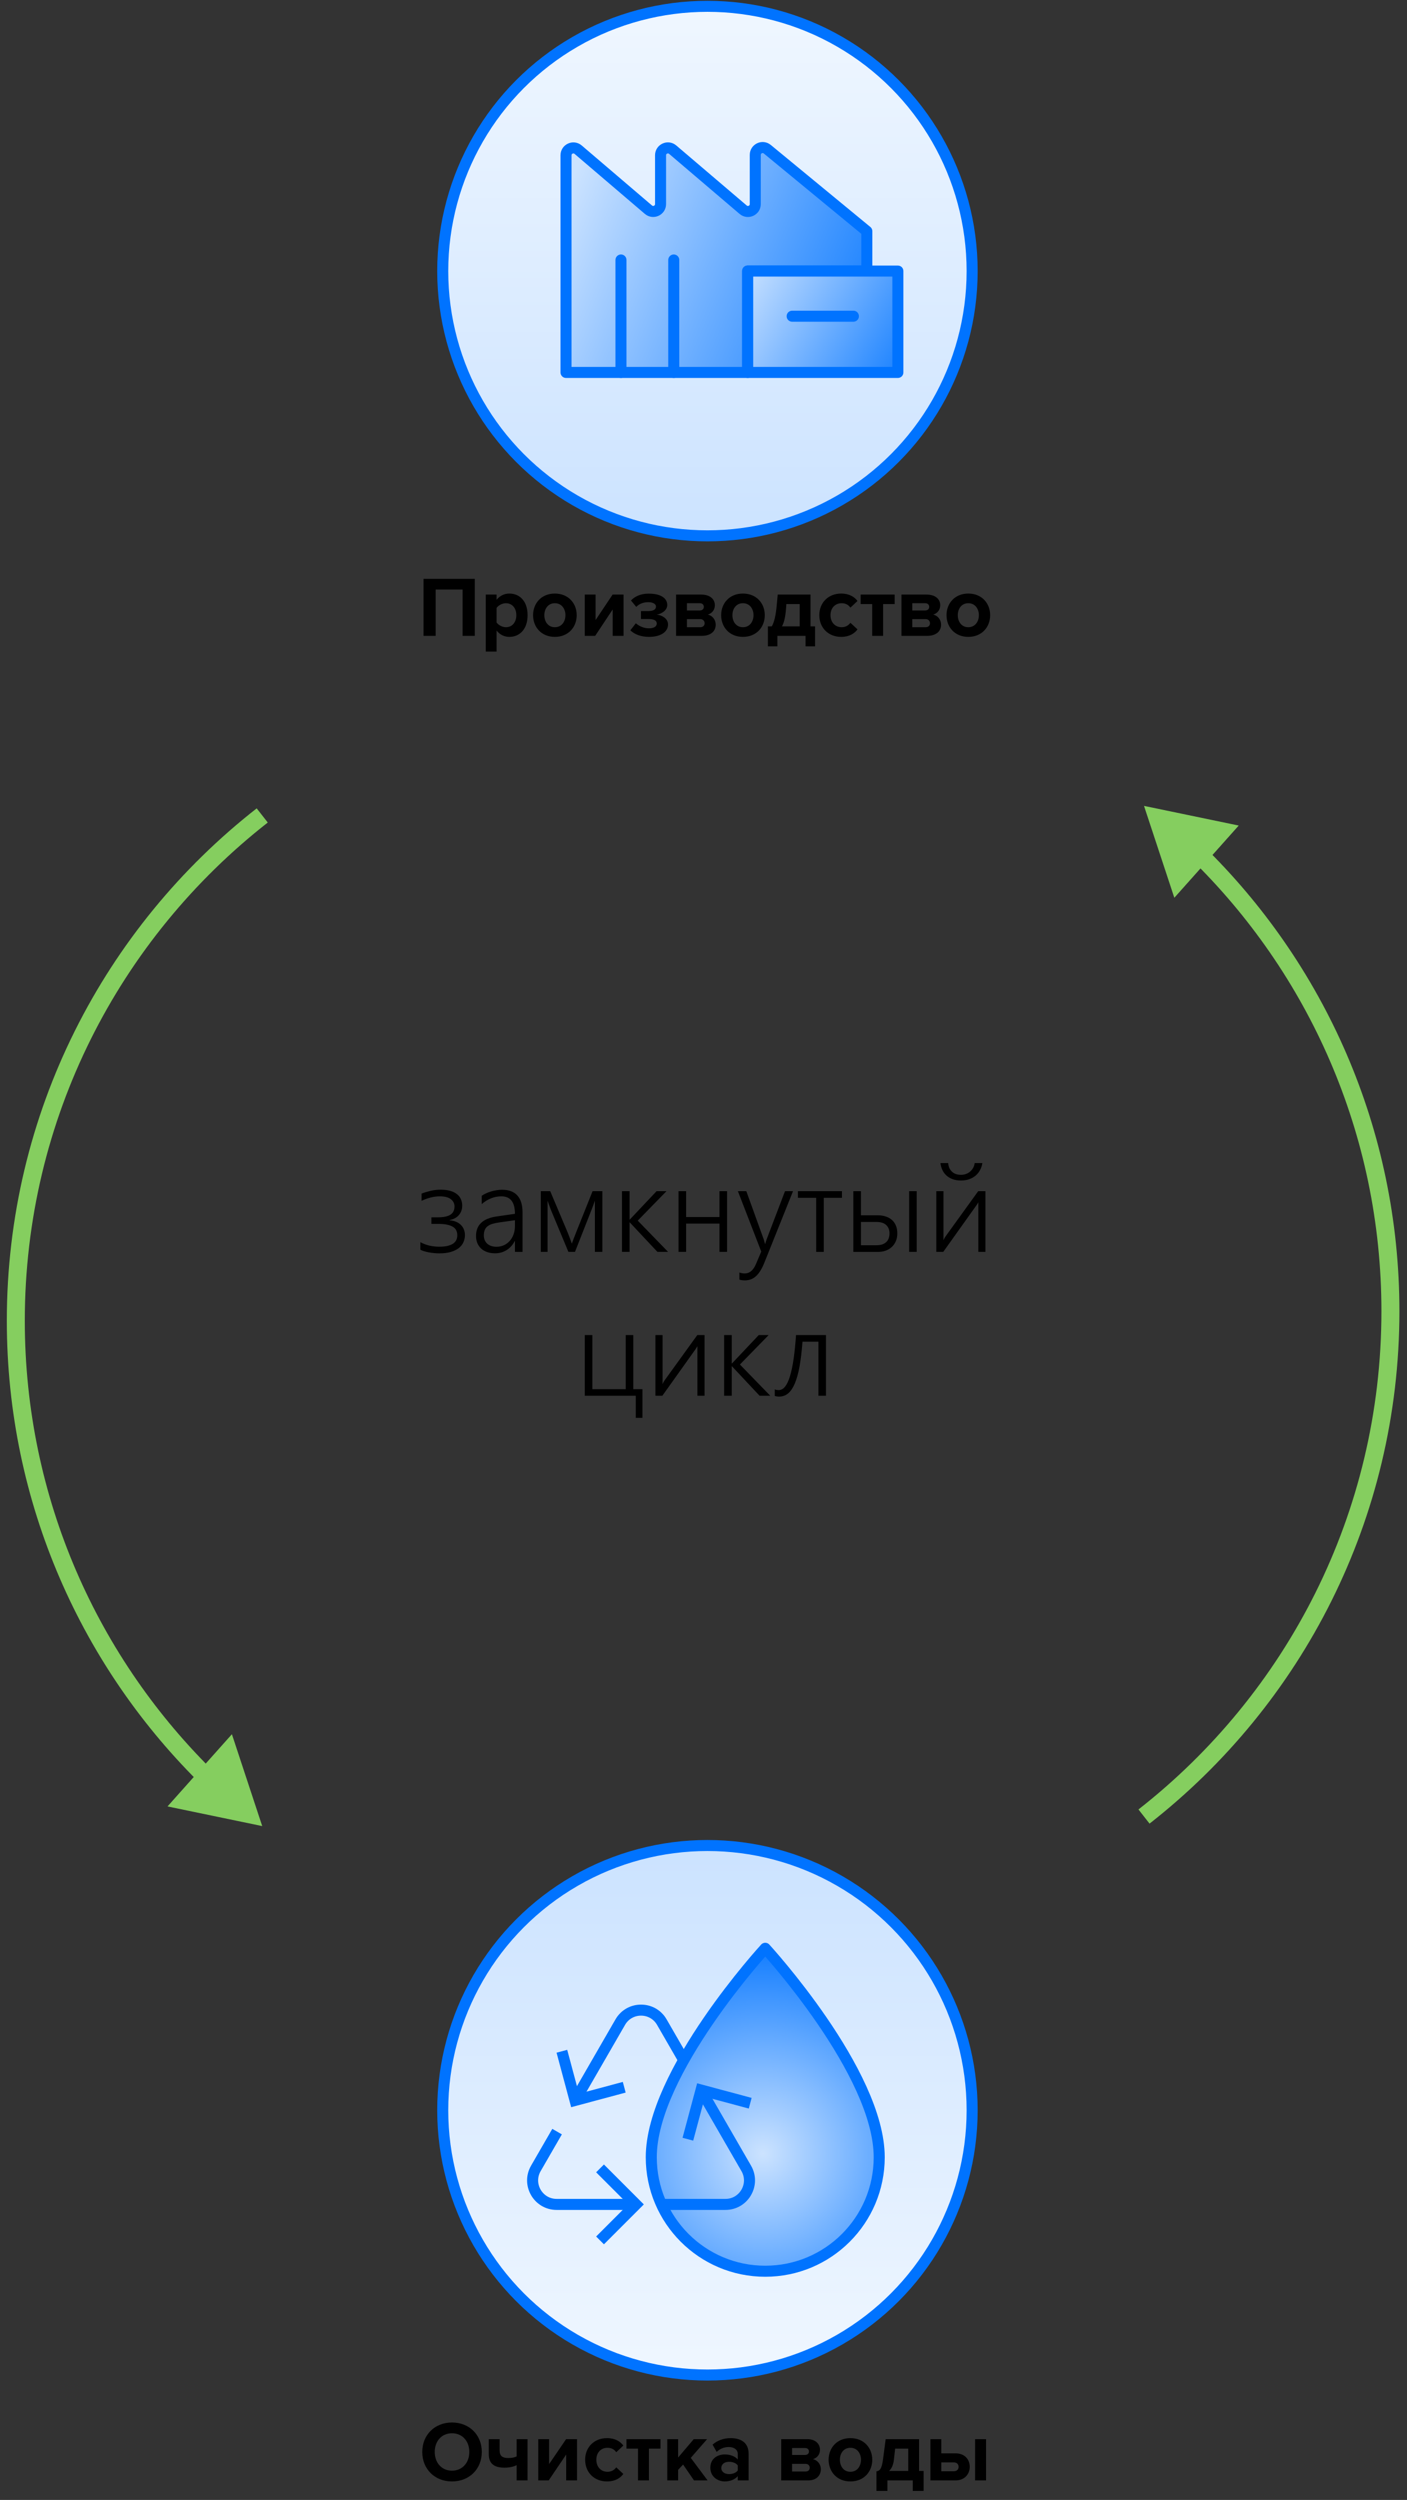 <?xml version="1.0" encoding="utf-8"?>
<!-- Generator: Adobe Illustrator 25.2.0, SVG Export Plug-In . SVG Version: 6.00 Build 0)  -->
<svg version="1.2" baseProfile="tiny" id="Layer_1" xmlns="http://www.w3.org/2000/svg" xmlns:xlink="http://www.w3.org/1999/xlink"
	 x="0px" y="0px" width="313px" height="556px" viewBox="0 0 313 556" overflow="visible" xml:space="preserve">
<rect x="0" y="0" width="313" height="556" fill="#333333" stroke="none"/>
<path d="M102.902,141.416h2.717v-12.673H94.219v12.673h2.698v-10.298h5.985V141.416z M110.472,144.912v-4.674
	c0.741,0.95,1.748,1.406,2.831,1.406c2.356,0,4.066-1.767,4.066-4.826c0-3.059-1.71-4.807-4.066-4.807
	c-1.121,0-2.128,0.494-2.831,1.387v-1.159h-2.413v12.673H110.472z M114.861,136.818c0,1.596-0.931,2.679-2.318,2.679
	c-0.779,0-1.672-0.475-2.071-1.045v-3.249c0.399-0.589,1.292-1.045,2.071-1.045C113.93,134.158,114.861,135.241,114.861,136.818z
	 M123.43,141.644c3.04,0,4.864-2.204,4.864-4.826c0-2.603-1.824-4.807-4.864-4.807c-3.021,0-4.845,2.204-4.845,4.807
	C118.585,139.44,120.409,141.644,123.43,141.644z M123.43,139.497c-1.501,0-2.337-1.235-2.337-2.679c0-1.425,0.836-2.66,2.337-2.66
	s2.356,1.235,2.356,2.66C125.786,138.262,124.931,139.497,123.43,139.497z M130.084,141.416h2.318l3.895-5.871v5.871h2.413v-9.177
	h-2.432l-3.781,5.662v-5.662h-2.413V141.416z M140.231,140.181c0.874,0.874,2.318,1.463,4.142,1.463c2.66,0,4.237-1.14,4.237-2.755
	c0-1.387-1.463-2.109-2.527-2.185c1.159-0.19,2.356-0.988,2.356-2.166c-0.019-1.558-1.539-2.527-4.18-2.508
	c-1.748,0-3.04,0.627-3.895,1.52l1.178,1.425c0.684-0.703,1.596-1.045,2.698-1.045c1.007,0,1.691,0.399,1.691,0.969
	c0,0.646-0.57,1.007-1.729,1.007h-1.615v1.767h1.615c1.216,0,1.9,0.285,1.9,1.007c0,0.608-0.57,1.064-1.748,1.064
	c-1.026,0-2.09-0.418-2.907-1.121L140.231,140.181z M150.401,141.416h5.681c2.147,0,3.135-1.102,3.135-2.489
	c0-1.102-0.741-2.014-1.748-2.242c0.855-0.247,1.558-0.988,1.558-2.09c0-1.235-0.95-2.356-3.04-2.356h-5.586V141.416z
	 M156.576,134.975c0,0.437-0.323,0.798-0.893,0.798h-2.869v-1.615h2.869C156.253,134.158,156.576,134.5,156.576,134.975z
	 M156.747,138.604c0,0.532-0.361,0.893-0.969,0.893h-2.964v-1.805h2.964C156.405,137.692,156.747,138.129,156.747,138.604z
	 M165.27,141.644c3.04,0,4.864-2.204,4.864-4.826c0-2.603-1.824-4.807-4.864-4.807c-3.021,0-4.845,2.204-4.845,4.807
	C160.425,139.44,162.249,141.644,165.27,141.644z M165.27,139.497c-1.501,0-2.337-1.235-2.337-2.679c0-1.425,0.836-2.66,2.337-2.66
	c1.501,0,2.356,1.235,2.356,2.66C167.626,138.262,166.771,139.497,165.27,139.497z M170.828,139.307v4.446h2.109v-2.337h6.27v2.337
	h2.109v-4.446h-1.007v-7.068h-7.296l-0.19,2.014c-0.247,2.945-0.665,4.275-1.14,5.054H170.828z M174.875,135.165l0.057-0.817h2.964
	v4.959h-3.952C174.267,138.775,174.685,137.768,174.875,135.165z M182.264,136.818c0,2.831,2.033,4.826,4.864,4.826
	c1.881,0,3.021-0.817,3.629-1.672l-1.577-1.463c-0.437,0.608-1.102,0.988-1.938,0.988c-1.463,0-2.489-1.083-2.489-2.679
	c0-1.596,1.026-2.66,2.489-2.66c0.836,0,1.501,0.342,1.938,0.988l1.577-1.482c-0.608-0.836-1.748-1.653-3.629-1.653
	C184.297,132.011,182.264,134.006,182.264,136.818z M194.026,141.416h2.432v-7.068h2.565v-2.109h-7.562v2.109h2.565V141.416z
	 M200.536,141.416h5.681c2.147,0,3.135-1.102,3.135-2.489c0-1.102-0.741-2.014-1.748-2.242c0.855-0.247,1.558-0.988,1.558-2.09
	c0-1.235-0.95-2.356-3.04-2.356h-5.586V141.416z M206.711,134.975c0,0.437-0.323,0.798-0.893,0.798h-2.869v-1.615h2.869
	C206.388,134.158,206.711,134.5,206.711,134.975z M206.882,138.604c0,0.532-0.361,0.893-0.969,0.893h-2.964v-1.805h2.964
	C206.54,137.692,206.882,138.129,206.882,138.604z M215.405,141.644c3.04,0,4.864-2.204,4.864-4.826
	c0-2.603-1.824-4.807-4.864-4.807c-3.021,0-4.845,2.204-4.845,4.807C210.56,139.44,212.384,141.644,215.405,141.644z
	 M215.405,139.497c-1.501,0-2.337-1.235-2.337-2.679c0-1.425,0.836-2.66,2.337-2.66c1.501,0,2.356,1.235,2.356,2.66
	C217.761,138.262,216.906,139.497,215.405,139.497z"/>
<path d="M100.548,551.886c3.838,0,6.631-2.736,6.631-6.555c0-3.819-2.793-6.555-6.631-6.555c-3.819,0-6.612,2.736-6.612,6.555
	C93.936,549.15,96.729,551.886,100.548,551.886z M100.548,549.492c-2.337,0-3.838-1.805-3.838-4.161
	c0-2.375,1.501-4.161,3.838-4.161c2.337,0,3.857,1.786,3.857,4.161C104.405,547.687,102.885,549.492,100.548,549.492z
	 M108.73,542.481v3.325c0,1.9,0.95,3.021,3.515,3.021c1.14,0,2.09-0.247,2.679-0.57v3.401h2.432v-9.177h-2.432v3.838
	c-0.418,0.209-1.007,0.361-1.843,0.361c-1.273,0-1.938-0.418-1.938-1.71v-2.489H108.73z M122.058,551.658l3.895-5.757v5.757h2.413
	v-9.177h-2.432l-3.781,5.548v-5.548h-2.413v9.177H122.058z M135.036,551.886c1.881,0,3.021-0.817,3.629-1.672l-1.577-1.463
	c-0.437,0.608-1.102,0.988-1.938,0.988c-1.463,0-2.489-1.083-2.489-2.679s1.026-2.66,2.489-2.66c0.836,0,1.501,0.342,1.938,0.988
	l1.577-1.482c-0.608-0.836-1.748-1.653-3.629-1.653c-2.831,0-4.864,1.995-4.864,4.807
	C130.172,549.891,132.205,551.886,135.036,551.886z M144.365,551.658v-7.068h2.565v-2.109h-7.562v2.109h2.565v7.068H144.365z
	 M157.412,551.658l-3.743-5.016l3.629-4.161h-2.964l-3.477,4.085v-4.085h-2.413v9.177h2.413v-2.356l1.102-1.178l2.432,3.534H157.412
	z M166.535,551.658v-5.928c0-2.641-1.919-3.477-4.009-3.477c-1.444,0-2.888,0.456-4.009,1.444l0.912,1.615
	c0.779-0.722,1.691-1.083,2.679-1.083c1.216,0,2.014,0.608,2.014,1.539v1.235c-0.608-0.722-1.691-1.121-2.907-1.121
	c-1.463,0-3.192,0.817-3.192,2.964c0,2.052,1.729,3.04,3.192,3.04c1.197,0,2.28-0.437,2.907-1.178v0.95H166.535z M162.184,550.252
	c-0.95,0-1.729-0.494-1.729-1.349c0-0.893,0.779-1.387,1.729-1.387c0.779,0,1.539,0.266,1.938,0.798v1.14
	C163.723,549.986,162.963,550.252,162.184,550.252z M179.774,551.658c1.843,0,2.831-1.102,2.831-2.489
	c0-1.102-0.741-2.014-1.748-2.242c0.855-0.247,1.558-0.988,1.558-2.09c0-1.235-0.95-2.356-2.812-2.356h-5.814v9.177H179.774z
	 M179.185,549.682h-2.983v-1.71h2.983c0.608,0,0.95,0.399,0.95,0.855C180.135,549.359,179.774,549.682,179.185,549.682z
	 M179.109,545.996h-2.907v-1.539h2.907c0.532,0,0.855,0.323,0.855,0.779C179.964,545.654,179.641,545.996,179.109,545.996z
	 M189.178,551.886c3.04,0,4.864-2.204,4.864-4.826c0-2.603-1.824-4.807-4.864-4.807c-3.021,0-4.845,2.204-4.845,4.807
	C184.333,549.682,186.157,551.886,189.178,551.886z M189.178,549.739c-1.501,0-2.337-1.235-2.337-2.679
	c0-1.425,0.836-2.66,2.337-2.66c1.501,0,2.356,1.235,2.356,2.66C191.534,548.504,190.679,549.739,189.178,549.739z M194.977,553.995
	h2.432v-2.337h5.643v2.337h2.413v-4.446h-1.007v-7.068h-7.429l-0.589,4.446c-0.285,2.223-0.722,2.584-1.463,2.717V553.995z
	 M199.138,544.59h2.907v4.959h-4.256c0.57-0.532,0.931-1.349,1.064-2.47L199.138,544.59z M206.984,542.481v9.177h5.548
	c2.052,0,3.192-1.387,3.192-3.021c0-1.615-1.064-3.002-3.192-3.002h-3.135v-3.154H206.984z M212.171,547.649
	c0.684,0,1.083,0.418,1.083,0.988c0,0.57-0.399,0.988-1.083,0.988h-2.774v-1.976H212.171z M219.353,551.658v-9.177h-2.432v9.177
	H219.353z"/>
<path d="M103.429,274.693c0,0.571-0.115,1.103-0.343,1.595c-0.22,0.492-0.563,0.923-1.028,1.292
	c-0.466,0.36-1.055,0.646-1.767,0.857c-0.712,0.211-1.556,0.316-2.531,0.316c-0.413,0-0.822-0.022-1.226-0.065
	c-0.404-0.036-0.791-0.088-1.16-0.159c-0.36-0.07-0.703-0.154-1.028-0.25c-0.316-0.097-0.593-0.207-0.831-0.33v-1.687
	c0.607,0.334,1.27,0.589,1.991,0.764c0.73,0.167,1.463,0.251,2.202,0.251c0.738,0,1.362-0.062,1.872-0.185
	c0.519-0.132,0.936-0.307,1.253-0.527c0.316-0.229,0.544-0.497,0.685-0.804c0.141-0.317,0.211-0.659,0.211-1.029
	c0-0.914-0.365-1.564-1.094-1.951c-0.721-0.386-1.749-0.58-3.085-0.58h-1.582v-1.463h1.463c1.239,0,2.162-0.194,2.769-0.58
	c0.606-0.396,0.909-1.007,0.909-1.833c0-0.668-0.272-1.208-0.817-1.621c-0.545-0.422-1.358-0.633-2.439-0.633
	c-0.694,0-1.389,0.092-2.083,0.277c-0.694,0.175-1.358,0.417-1.991,0.725v-1.609c0.633-0.246,1.31-0.452,2.03-0.619
	c0.721-0.167,1.459-0.251,2.215-0.251c0.835,0,1.551,0.088,2.149,0.264c0.607,0.176,1.103,0.422,1.49,0.738
	c0.396,0.308,0.686,0.681,0.87,1.121c0.194,0.43,0.29,0.905,0.29,1.424c0,0.826-0.246,1.525-0.738,2.096
	c-0.483,0.562-1.169,0.931-2.057,1.107v0.066c0.528,0.035,1.002,0.141,1.424,0.317c0.422,0.175,0.778,0.408,1.068,0.698
	c0.299,0.29,0.523,0.629,0.672,1.015C103.35,273.827,103.429,274.245,103.429,274.693z M114.556,278.424v-2.4h-0.053
	c-0.44,0.862-1.042,1.53-1.806,2.004c-0.756,0.475-1.613,0.712-2.571,0.712c-0.65,0-1.239-0.092-1.767-0.277
	c-0.518-0.184-0.962-0.443-1.331-0.777c-0.361-0.343-0.642-0.752-0.844-1.227c-0.193-0.474-0.29-0.997-0.29-1.568
	c0-1.222,0.378-2.193,1.134-2.914c0.756-0.729,1.898-1.204,3.428-1.424l4.1-0.593c0-2.593-1.007-3.889-3.019-3.889
	c-1.574,0-3.033,0.575-4.377,1.727v-1.846c0.281-0.202,0.597-0.382,0.949-0.54c0.36-0.167,0.738-0.308,1.134-0.422
	c0.395-0.123,0.799-0.216,1.213-0.277c0.421-0.07,0.83-0.106,1.226-0.106c1.503,0,2.636,0.422,3.401,1.266
	c0.773,0.844,1.16,2.101,1.16,3.771v8.78H114.556z M111.075,271.872c-0.606,0.087-1.125,0.197-1.555,0.329
	c-0.431,0.132-0.787,0.312-1.068,0.541c-0.282,0.219-0.488,0.496-0.62,0.83c-0.132,0.325-0.198,0.73-0.198,1.213
	c0,0.361,0.062,0.694,0.185,1.002c0.132,0.308,0.316,0.576,0.554,0.804c0.246,0.22,0.54,0.391,0.883,0.514
	c0.351,0.124,0.747,0.185,1.186,0.185c0.598,0,1.147-0.114,1.648-0.343c0.501-0.228,0.932-0.545,1.292-0.949
	c0.369-0.404,0.655-0.888,0.857-1.45c0.211-0.563,0.317-1.173,0.317-1.833v-1.331L111.075,271.872z M132.34,278.424v-11.391
	c-0.026,0.071-0.07,0.198-0.132,0.383c-0.061,0.175-0.136,0.382-0.224,0.619c-0.088,0.229-0.18,0.475-0.277,0.738
	c-0.096,0.255-0.193,0.501-0.29,0.739l-3.506,8.912h-1.464l-3.718-8.912c-0.061-0.15-0.136-0.334-0.224-0.554
	c-0.079-0.22-0.162-0.448-0.25-0.686c-0.088-0.237-0.172-0.465-0.251-0.685c-0.079-0.22-0.145-0.404-0.197-0.554v11.391h-1.503
	v-13.5h2.096l3.836,9.083c0.079,0.185,0.163,0.396,0.251,0.633c0.096,0.237,0.189,0.479,0.277,0.725
	c0.096,0.238,0.18,0.466,0.25,0.686c0.079,0.22,0.145,0.4,0.198,0.54c0.044-0.105,0.101-0.259,0.171-0.461
	c0.071-0.202,0.15-0.422,0.238-0.659c0.096-0.238,0.193-0.479,0.29-0.725c0.096-0.246,0.184-0.475,0.263-0.686l3.652-9.136h2.175
	v13.5H132.34z M146.249,278.424l-6.144-6.552h-0.052v6.552h-1.688v-13.5h1.688v6.315h0.052l5.959-6.315h2.202l-6.394,6.552
	l6.75,6.948H146.249z M160.052,278.424v-6.289h-7.422v6.289h-1.688v-13.5h1.688v5.748h7.422v-5.748h1.688v13.5H160.052z
	 M170.019,280.876c-0.527,1.318-1.134,2.294-1.819,2.927c-0.686,0.641-1.516,0.962-2.492,0.962c-0.483,0-0.892-0.057-1.226-0.171
	v-1.582c0.193,0.07,0.387,0.123,0.58,0.158c0.202,0.035,0.404,0.053,0.606,0.053c0.554,0,1.033-0.176,1.437-0.528
	c0.414-0.342,0.769-0.865,1.068-1.569l1.174-2.768l-5.195-13.434h1.872l3.863,10.692c0.053,0.14,0.101,0.303,0.145,0.488
	c0.053,0.175,0.101,0.351,0.145,0.527h0.066c0.044-0.15,0.084-0.299,0.119-0.448c0.044-0.159,0.101-0.33,0.171-0.515l4.1-10.744
	h1.78L170.019,280.876z M183.255,266.4v12.024h-1.687V266.4h-4.061v-1.476h9.796v1.476H183.255z M202.253,278.424v-13.5h1.674v13.5
	H202.253z M199.616,274.297c0,0.668-0.114,1.262-0.343,1.78c-0.228,0.51-0.536,0.941-0.922,1.292
	c-0.387,0.343-0.835,0.607-1.345,0.791c-0.501,0.176-1.033,0.264-1.595,0.264h-5.577v-13.5h1.687v5.366h3.745
	c0.668,0,1.27,0.092,1.806,0.276c0.536,0.176,0.993,0.435,1.371,0.778c0.378,0.343,0.668,0.765,0.87,1.266
	C199.515,273.102,199.616,273.665,199.616,274.297z M197.876,274.297c0-0.773-0.246-1.388-0.738-1.845
	c-0.484-0.457-1.218-0.686-2.202-0.686h-3.415v5.181h3.441c0.51,0,0.945-0.061,1.306-0.184c0.369-0.132,0.672-0.312,0.909-0.541
	c0.238-0.228,0.413-0.505,0.528-0.83C197.819,275.058,197.876,274.693,197.876,274.297z M217.638,278.424v-11.022
	c-0.061,0.097-0.123,0.198-0.184,0.304c-0.062,0.105-0.123,0.202-0.185,0.29l-7.436,10.428h-1.542v-13.5h1.595v10.916
	c0.044-0.123,0.106-0.259,0.185-0.409c0.088-0.158,0.193-0.325,0.316-0.501l7.225-10.006h1.608v13.5H217.638z M213.789,261.285
	c0.404,0,0.782-0.066,1.133-0.198c0.352-0.131,0.66-0.316,0.923-0.553c0.273-0.238,0.492-0.514,0.659-0.831
	c0.176-0.316,0.282-0.659,0.317-1.028h1.714c-0.079,0.545-0.246,1.054-0.501,1.529c-0.246,0.475-0.572,0.888-0.976,1.239
	c-0.404,0.343-0.883,0.616-1.437,0.818c-0.545,0.193-1.16,0.29-1.846,0.29c-0.685,0-1.3-0.097-1.845-0.29
	c-0.536-0.202-0.998-0.475-1.385-0.818c-0.378-0.351-0.681-0.764-0.909-1.239c-0.22-0.475-0.361-0.984-0.422-1.529h1.714
	c0.035,0.387,0.118,0.742,0.25,1.068c0.141,0.316,0.33,0.589,0.567,0.817c0.237,0.229,0.523,0.409,0.857,0.541
	C212.945,261.224,213.34,261.285,213.789,261.285z M141.437,315.341v-4.917h-11.351v-13.5h1.687v12.036h7.423v-12.036h1.687v12.036
	h2.031v6.381H141.437z M155.148,310.424v-11.022c-0.062,0.097-0.123,0.198-0.185,0.304c-0.061,0.105-0.123,0.202-0.184,0.29
	l-7.436,10.428h-1.542v-13.5h1.595v10.916c0.044-0.123,0.105-0.259,0.185-0.409c0.087-0.158,0.193-0.325,0.316-0.501l7.225-10.006
	h1.608v13.5H155.148z M168.978,310.424l-6.144-6.552h-0.053v6.552h-1.687v-13.5h1.687v6.315h0.053l5.959-6.315h2.202l-6.394,6.552
	l6.75,6.948H168.978z M182.069,310.424V298.4h-3.547c-0.158,2.092-0.373,3.907-0.646,5.445c-0.272,1.53-0.619,2.795-1.041,3.797
	c-0.413,1.002-0.91,1.749-1.49,2.241c-0.571,0.484-1.248,0.725-2.03,0.725c-0.176,0-0.347-0.013-0.514-0.039
	c-0.167-0.027-0.317-0.062-0.448-0.106V309c0.114,0.053,0.25,0.097,0.408,0.132c0.167,0.026,0.321,0.039,0.462,0.039
	c0.536,0,1.01-0.259,1.423-0.777c0.422-0.528,0.787-1.306,1.095-2.334c0.316-1.028,0.584-2.307,0.804-3.836
	c0.22-1.53,0.4-3.296,0.54-5.3h6.658v13.5H182.069z"/>
<g>
	<path fill="none" stroke="#85CE5F" stroke-width="4" stroke-miterlimit="10" d="M58.335,181.359
		C24.966,207.46,3.518,248.098,3.518,293.746c0,40.08,16.535,76.299,43.156,102.205"/>
	<path fill="#85CE5F" d="M37.266,401.759l21.068,4.373l-6.745-20.433L37.266,401.759z"/>
</g>
<g>
	<path fill="none" stroke="#85CE5F" stroke-width="4" stroke-miterlimit="10" d="M254.494,404.008
		c33.368-26.101,54.817-66.739,54.817-112.387c0-40.08-16.535-76.298-43.157-102.205"/>
	<path fill="#85CE5F" d="M275.563,183.608l-21.069-4.373l6.746,20.433L275.563,183.608z"/>
</g>
<g>
	<linearGradient id="SVGID_1_" gradientUnits="userSpaceOnUse" x1="157.376" y1="530.642" x2="157.376" y2="413.12">
		<stop  offset="9.949999e-15" style="stop-color:#F0F7FF"/>
		<stop  offset="1" style="stop-color:#CCE3FF"/>
	</linearGradient>
	
		<circle fill="url(#SVGID_1_)" stroke="#0073FF" stroke-width="2.454" stroke-miterlimit="10" cx="157.376" cy="469.335" r="58.886"/>
	<radialGradient id="SVGID_2_" cx="169.731" cy="478.972" r="50.115" gradientUnits="userSpaceOnUse">
		<stop  offset="0" style="stop-color:#CCE3FF"/>
		<stop  offset="1" style="stop-color:#0073FF"/>
	</radialGradient>
	
		<path fill="url(#SVGID_2_)" stroke="#0073FF" stroke-width="2.454" stroke-linecap="round" stroke-linejoin="round" stroke-miterlimit="10" d="
		M195.591,479.781c0,14.003-11.352,25.355-25.355,25.355s-25.355-11.352-25.355-25.355
		c0-18.877,25.355-46.473,25.355-46.473S195.591,460.904,195.591,479.781z"/>
	<path fill="none" stroke="#0073FF" stroke-width="2.454" stroke-miterlimit="10" d="M127.93,467.149l10.054-17.419
		c2.054-3.559,7.192-3.559,9.246,0l4.713,8.165"/>
	<path fill="none" stroke="#0073FF" stroke-width="2.454" stroke-miterlimit="10" d="M141.489,490.272h-17.661
		c-4.109,0-6.677-4.448-4.623-8.007l4.723-8.181"/>
	<path fill="none" stroke="#0073FF" stroke-width="2.454" stroke-miterlimit="10" d="M155.947,464.83l10.064,17.434
		c2.054,3.559-0.514,8.007-4.623,8.007h-14.232"/>
	<polyline fill="none" stroke="#0073FF" stroke-width="2.454" stroke-miterlimit="10" points="133.482,482.264 
		141.489,490.272 133.482,498.279 	"/>
	<polyline fill="none" stroke="#0073FF" stroke-width="2.454" stroke-miterlimit="10" points="153.022,475.774 155.953,464.837 
		166.891,467.767 	"/>
	<polyline fill="none" stroke="#0073FF" stroke-width="2.454" stroke-miterlimit="10" points="138.866,464.217 127.928,467.148 
		124.997,456.21 	"/>
</g>
<g>
	<linearGradient id="SVGID_3_" gradientUnits="userSpaceOnUse" x1="157.376" y1="-0.977" x2="157.376" y2="118.69">
		<stop  offset="9.949999e-15" style="stop-color:#F0F7FF"/>
		<stop  offset="1" style="stop-color:#CCE3FF"/>
	</linearGradient>
	
		<circle fill="url(#SVGID_3_)" stroke="#0073FF" stroke-width="2.454" stroke-miterlimit="10" cx="157.376" cy="60.29" r="58.886"/>
	<g>
		<linearGradient id="SVGID_4_" gradientUnits="userSpaceOnUse" x1="123.988" y1="47.564" x2="200.328" y2="80.245">
			<stop  offset="0" style="stop-color:#CCE3FF"/>
			<stop  offset="1" style="stop-color:#0073FF"/>
		</linearGradient>
		
			<path fill="url(#SVGID_4_)" stroke="#0073FF" stroke-width="2.454" stroke-linecap="round" stroke-linejoin="round" stroke-miterlimit="10" d="
			M192.835,51.425v8.839h-26.515v22.569h-40.405V34.533c0-1.396,1.636-2.15,2.698-1.244l15.635,13.347
			c1.062,0.906,2.698,0.152,2.698-1.244V34.529c0-1.395,1.635-2.15,2.697-1.245l15.678,13.358
			c1.062,0.905,2.697,0.15,2.697-1.245V34.452c0-1.382,1.608-2.141,2.676-1.263L192.835,51.425z"/>
		<linearGradient id="SVGID_5_" gradientUnits="userSpaceOnUse" x1="164.806" y1="60.534" x2="206.167" y2="85.555">
			<stop  offset="0" style="stop-color:#CCE3FF"/>
			<stop  offset="1" style="stop-color:#0073FF"/>
		</linearGradient>
		
			<rect x="166.33" y="60.29" fill="url(#SVGID_5_)" stroke="#0073FF" stroke-width="2.454" stroke-linecap="round" stroke-linejoin="round" stroke-miterlimit="10" width="33.41" height="22.542"/>
	</g>
	<g>
		<linearGradient id="SVGID_6_" gradientUnits="userSpaceOnUse" x1="138.14" y1="70.328" x2="138.14" y2="70.328">
			<stop  offset="0" style="stop-color:#CCE3FF"/>
			<stop  offset="1" style="stop-color:#0073FF"/>
		</linearGradient>
		
			<line fill="url(#SVGID_6_)" stroke="#0073FF" stroke-width="2.454" stroke-linecap="round" stroke-linejoin="round" stroke-miterlimit="10" x1="138.14" y1="57.823" x2="138.14" y2="82.833"/>
		<linearGradient id="SVGID_7_" gradientUnits="userSpaceOnUse" x1="149.886" y1="70.328" x2="149.886" y2="70.328">
			<stop  offset="0" style="stop-color:#CCE3FF"/>
			<stop  offset="1" style="stop-color:#0073FF"/>
		</linearGradient>
		
			<line fill="url(#SVGID_7_)" stroke="#0073FF" stroke-width="2.454" stroke-linecap="round" stroke-linejoin="round" stroke-miterlimit="10" x1="149.886" y1="57.823" x2="149.886" y2="82.833"/>
		<linearGradient id="SVGID_8_" gradientUnits="userSpaceOnUse" x1="176.223" y1="70.328" x2="189.848" y2="70.328">
			<stop  offset="0" style="stop-color:#CCE3FF"/>
			<stop  offset="1" style="stop-color:#0073FF"/>
		</linearGradient>
		
			<line fill="url(#SVGID_8_)" stroke="#0073FF" stroke-width="2.454" stroke-linecap="round" stroke-linejoin="round" stroke-miterlimit="10" x1="176.223" y1="70.328" x2="189.848" y2="70.328"/>
	</g>
</g>
</svg>
